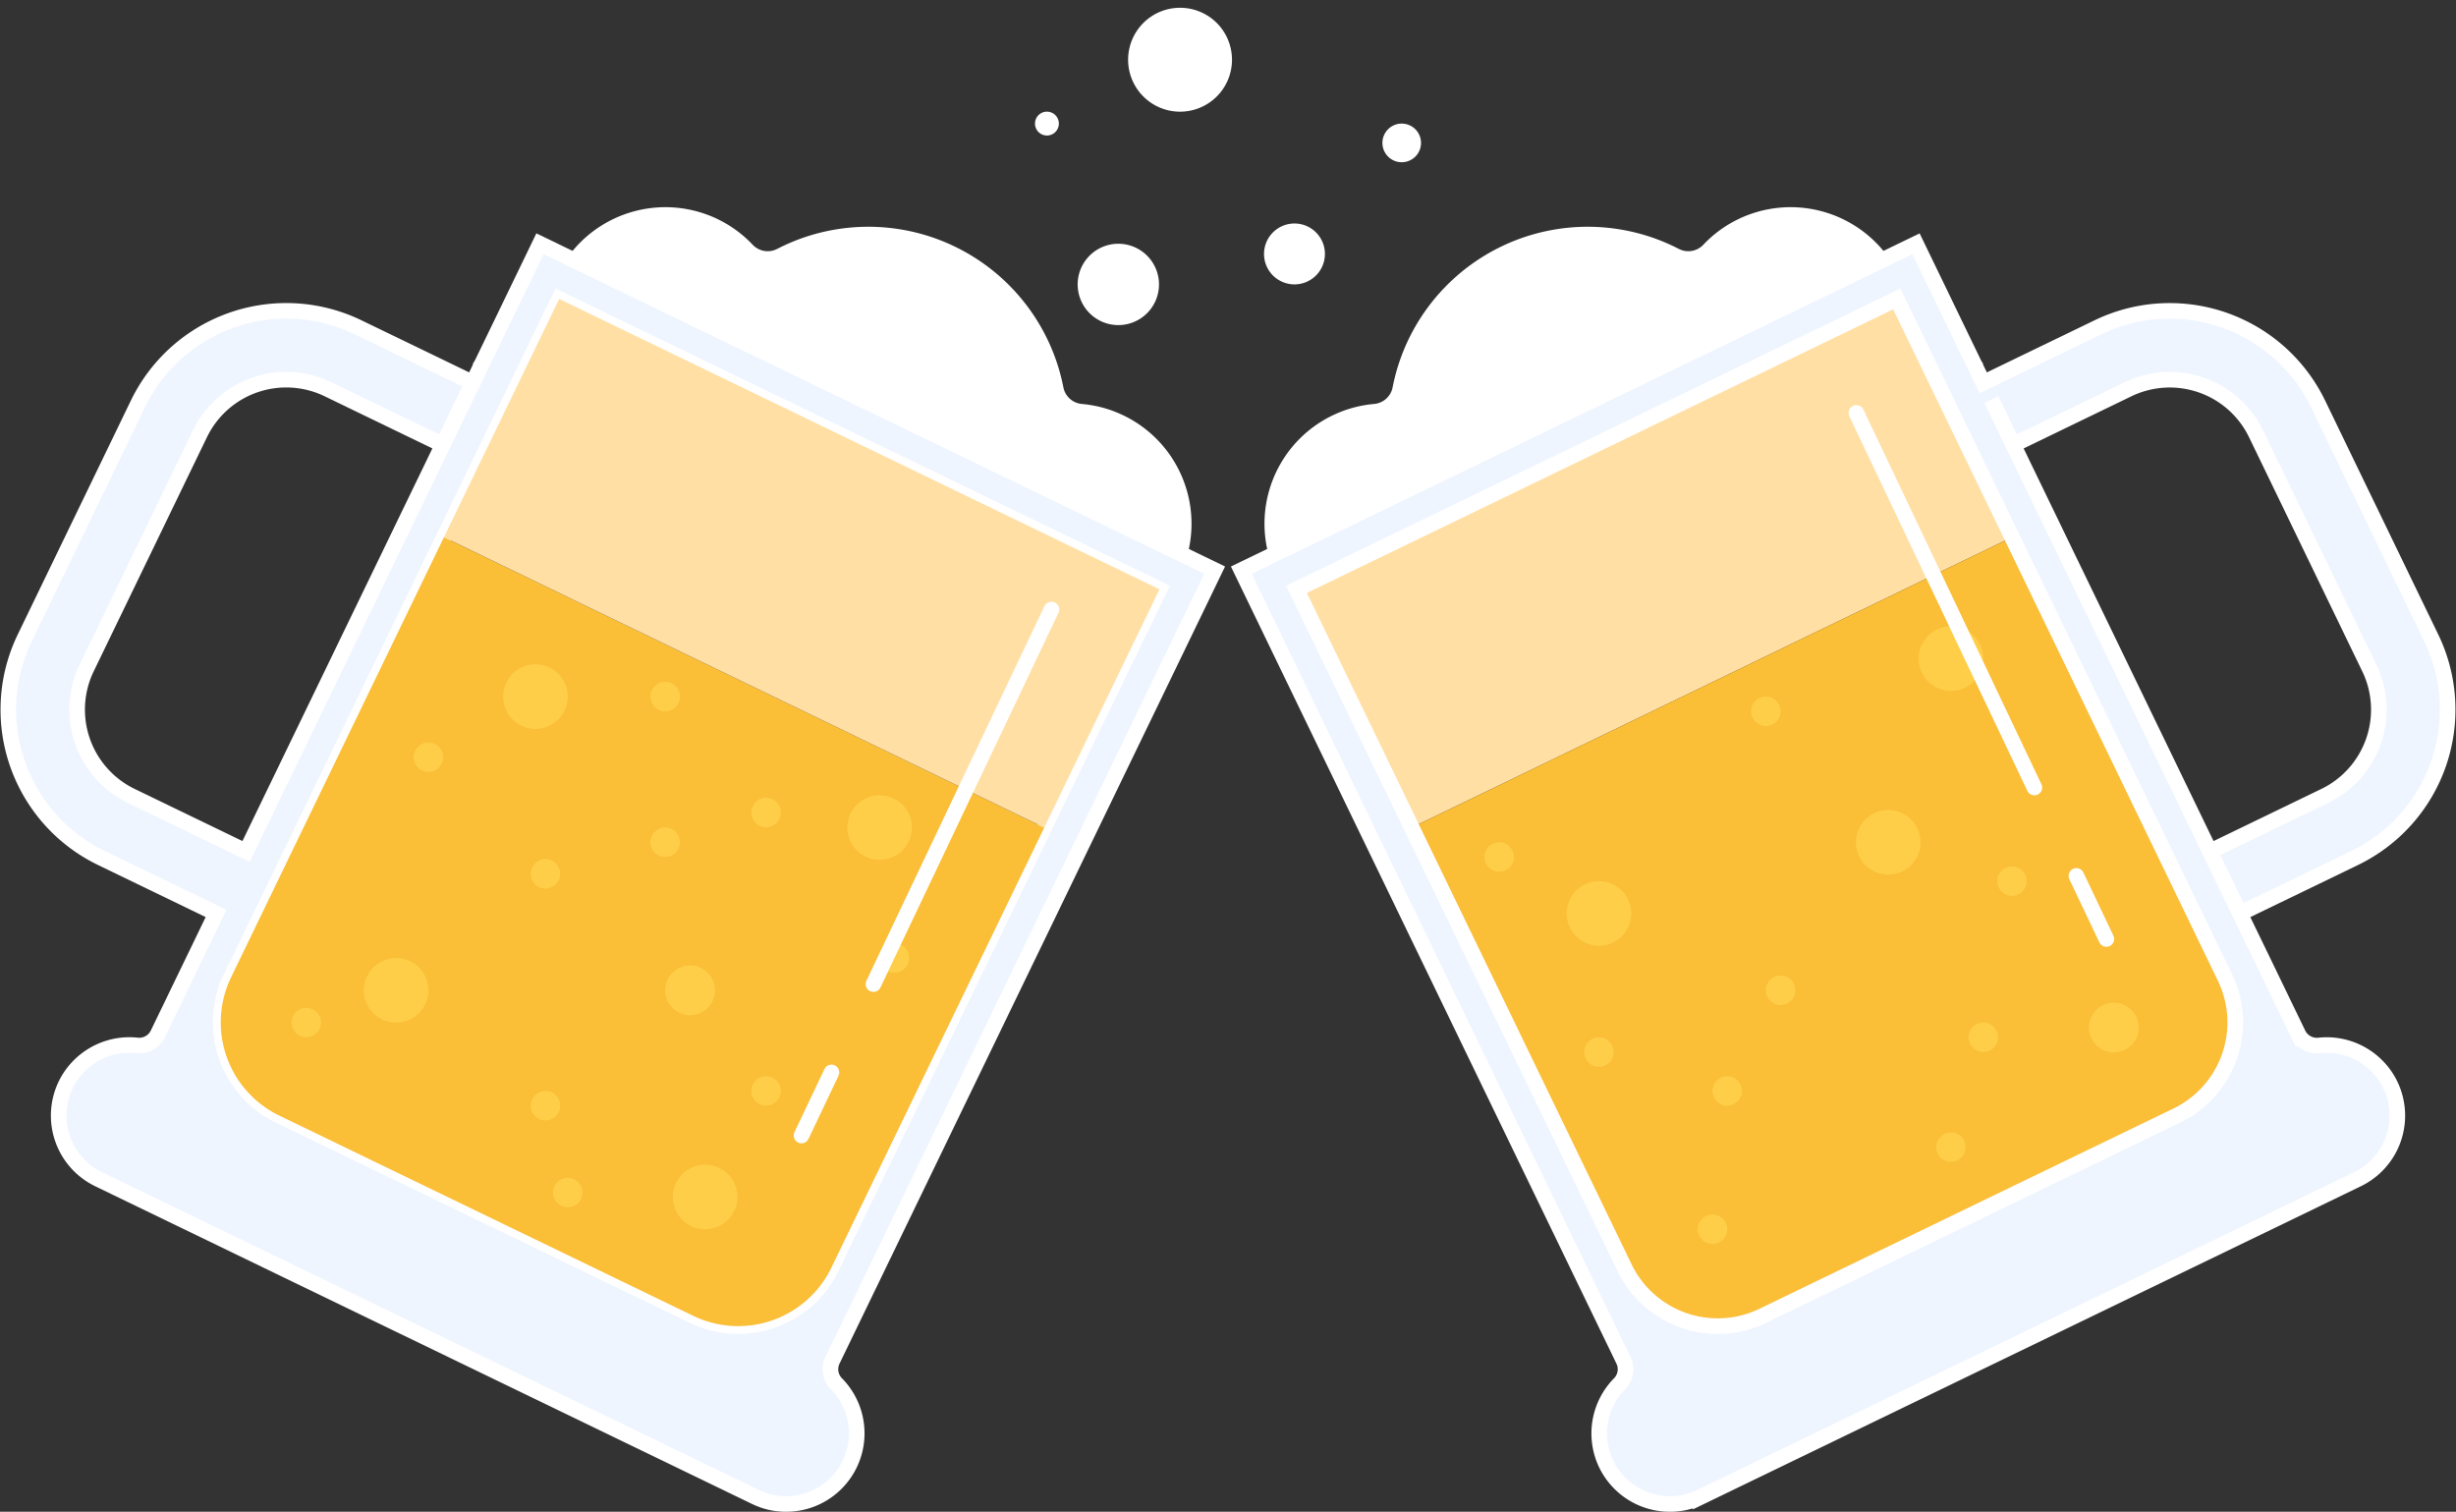 <svg xmlns="http://www.w3.org/2000/svg" width="315.664" height="194.293" viewBox="0 0 315.664 194.293">
  <rect x="0" y="0" width="315.664" height="194.293" fill="#333333" stroke="none"/>
  <g id="beer_illustration" data-name="beer illustration" transform="translate(-626.5 -2029.354)">
    <path id="Path_31422" data-name="Path 31422" d="M98.8,29.98a1.533,1.533,0,1,0,1.534-1.534A1.535,1.535,0,0,0,98.8,29.98" transform="translate(660.726 2015.259)" fill="#fff" stroke="rgba(0,0,0,0)" stroke-width="2"/>
    <path id="Path_31423" data-name="Path 31423" d="M101.656,42.512a5.226,5.226,0,1,0,5.225-5.225,5.224,5.224,0,0,0-5.225,5.225" transform="translate(663.355 2023.395)" fill="#fff" stroke="rgba(0,0,0,0)" stroke-width="2"/>
    <path id="Path_31424" data-name="Path 31424" d="M105.032,28.17a6.676,6.676,0,1,0,6.677-6.677,6.677,6.677,0,0,0-6.677,6.677" transform="translate(666.462 2008.861)" fill="#fff" stroke="rgba(0,0,0,0)" stroke-width="2"/>
    <path id="Path_31425" data-name="Path 31425" d="M122.053,31.726a2.481,2.481,0,1,0,2.481-2.481,2.48,2.48,0,0,0-2.481,2.481" transform="translate(682.125 2015.995)" fill="#fff" stroke="rgba(0,0,0,0)" stroke-width="2"/>
    <path id="Path_31426" data-name="Path 31426" d="M118.042,35.931a3.913,3.913,0,1,0,3.913,3.913,3.914,3.914,0,0,0-3.913-3.913" transform="translate(674.833 2022.147)" fill="#fff" stroke="rgba(0,0,0,0)" stroke-width="2"/>
    <path id="Path_31427" data-name="Path 31427" d="M175.063,36.376a15.38,15.38,0,0,0-4.5,3.293,2.656,2.656,0,0,1-3.145.536A25.548,25.548,0,0,0,130.626,58a2.658,2.658,0,0,1-2.373,2.133,15.448,15.448,0,0,0-13.5,19.625l79.581-38.493a15.472,15.472,0,0,0-19.267-4.891" transform="translate(674.862 2021.14)" fill="#fff" stroke="rgba(0,0,0,0)" stroke-width="2"/>
    <rect id="Rectangle_11161" data-name="Rectangle 11161" width="85.703" height="34.012" transform="translate(793.14 2105.093) rotate(-25.812)" fill="#ffdfa4" stroke="rgba(0,0,0,0)" stroke-width="2"/>
    <path id="Path_31430" data-name="Path 31430" d="M134.427,115.764l1.987,4.111,14.97,30.95A13.3,13.3,0,0,0,169.124,157l31.989-15.473,2.124-1.027,19.127-9.252a13.3,13.3,0,0,0,6.175-17.739L201.17,56.927l-4.783,2.312-6.5,3.143L128.8,91.931l-4.783,2.314Z" transform="translate(683.932 2041.468)" fill="#fabe37" stroke="rgba(0,0,0,0)" stroke-width="2"/>
    <path id="Path_31431" data-name="Path 31431" d="M128.887,79.242a1.894,1.894,0,1,0,1.9-1.9,1.9,1.9,0,0,0-1.9,1.9" transform="translate(688.414 2060.259)" fill="#ffce49" stroke="rgba(0,0,0,0)" stroke-width="2"/>
    <path id="Path_31432" data-name="Path 31432" d="M135.561,92.3a1.894,1.894,0,1,0,1.9-1.9,1.9,1.9,0,0,0-1.9,1.9" transform="translate(694.555 2072.271)" fill="#ffce49" stroke="rgba(0,0,0,0)" stroke-width="2"/>
    <path id="Path_31433" data-name="Path 31433" d="M143.157,104.156a1.894,1.894,0,1,0,1.9-1.9,1.9,1.9,0,0,0-1.9,1.9" transform="translate(701.545 2083.185)" fill="#ffce49" stroke="rgba(0,0,0,0)" stroke-width="2"/>
    <path id="Path_31434" data-name="Path 31434" d="M159.122,98.663a1.894,1.894,0,1,0,1.9-1.9,1.9,1.9,0,0,0-1.9,1.9" transform="translate(716.236 2078.13)" fill="#ffce49" stroke="rgba(0,0,0,0)" stroke-width="2"/>
    <path id="Path_31435" data-name="Path 31435" d="M147.721,88.162a1.894,1.894,0,1,0,1.9-1.9,1.9,1.9,0,0,0-1.9,1.9" transform="translate(705.745 2068.467)" fill="#ffce49" stroke="rgba(0,0,0,0)" stroke-width="2"/>
    <path id="Path_31436" data-name="Path 31436" d="M146.735,69.492a1.894,1.894,0,1,0,1.9-1.9,1.9,1.9,0,0,0-1.9,1.9" transform="translate(704.838 2051.286)" fill="#ffce49" stroke="rgba(0,0,0,0)" stroke-width="2"/>
    <path id="Path_31437" data-name="Path 31437" d="M163.21,80.857a1.893,1.893,0,1,0,1.9-1.9,1.894,1.894,0,0,0-1.9,1.9" transform="translate(719.998 2061.745)" fill="#ffce49" stroke="rgba(0,0,0,0)" stroke-width="2"/>
    <path id="Path_31438" data-name="Path 31438" d="M161.283,91.309a1.894,1.894,0,1,0,1.9-1.9,1.9,1.9,0,0,0-1.9,1.9" transform="translate(718.225 2071.362)" fill="#ffce49" stroke="rgba(0,0,0,0)" stroke-width="2"/>
    <path id="Path_31439" data-name="Path 31439" d="M144.143,94.9a1.894,1.894,0,1,0,1.9-1.9,1.9,1.9,0,0,0-1.9,1.9" transform="translate(702.453 2074.667)" fill="#ffce49" stroke="rgba(0,0,0,0)" stroke-width="2"/>
    <path id="Path_31440" data-name="Path 31440" d="M157.947,67.045a4.15,4.15,0,1,0,4.15-4.15,4.15,4.15,0,0,0-4.15,4.15" transform="translate(715.155 2046.959)" fill="#ffce49" stroke="rgba(0,0,0,0)" stroke-width="2"/>
    <path id="Path_31441" data-name="Path 31441" d="M153.75,79.336a4.15,4.15,0,1,0,4.15-4.15,4.15,4.15,0,0,0-4.15,4.15" transform="translate(711.293 2058.27)" fill="#ffce49" stroke="rgba(0,0,0,0)" stroke-width="2"/>
    <path id="Path_31442" data-name="Path 31442" d="M134.386,84.1a4.15,4.15,0,1,0,4.15-4.15,4.15,4.15,0,0,0-4.15,4.15" transform="translate(693.474 2062.653)" fill="#ffce49" stroke="rgba(0,0,0,0)" stroke-width="2"/>
    <path id="Path_31443" data-name="Path 31443" d="M169.345,91.278a3.2,3.2,0,1,0,3.2-3.2,3.2,3.2,0,0,0-3.2,3.2" transform="translate(725.644 2070.134)" fill="#ffce49" stroke="rgba(0,0,0,0)" stroke-width="2"/>
    <path id="Union_1319" data-name="Union 1319" d="M-6176.1-2108.8a9.1,9.1,0,0,1,1.713-10.331,2.65,2.65,0,0,0,.5-3.022l-46.8-96.764L-6223-2223.7l86.717-41.943,2.314,4.782,5.172,10.694a2.476,2.476,0,0,0,.169.275,2.7,2.7,0,0,0,.111.306l.875,1.809,14.765-7.14a21.187,21.187,0,0,1,28.263,9.834l14.562,30.109a21.184,21.184,0,0,1-9.834,28.262l-14.765,7.142-3.856-7.971,14.765-7.139a12.323,12.323,0,0,0,5.721-16.437l-14.563-30.109a12.32,12.32,0,0,0-16.437-5.719l-14.764,7.14-2.806-5.8,33.1,68.427.95,1.958,5.38,11.125a2.659,2.659,0,0,0,2.68,1.485,9.088,9.088,0,0,1,9.162,5.071,9.085,9.085,0,0,1-4.219,12.123l-84.429,40.837a9.025,9.025,0,0,1-3.938.9A9.093,9.093,0,0,1-6176.1-2108.8Zm-39.808-112.432,25.221,52.14,1.987,4.111,14.97,30.951a13.3,13.3,0,0,0,17.74,6.172l31.988-15.474,2.124-1.026,19.13-9.252a13.3,13.3,0,0,0,6.172-17.74l-42.177-87.2Z" transform="translate(7009.043 4326.326)" fill="#eff5ff" stroke="#fff" stroke-width="2"/>
    <line id="Line_1395" data-name="Line 1395" x2="3.856" y2="8.115" transform="translate(893.371 2141.922)" fill="none" stroke="#fff" stroke-linecap="round" stroke-linejoin="round" stroke-width="2"/>
    <line id="Line_1396" data-name="Line 1396" x2="22.879" y2="48.144" transform="translate(865.097 2082.427)" fill="none" stroke="#fff" stroke-linecap="round" stroke-linejoin="round" stroke-width="2"/>
    <path id="Union_1318" data-name="Union 1318" d="M-6117.97-2109.938l-84.431-40.836a9.087,9.087,0,0,1-4.218-12.125,9.1,9.1,0,0,1,9.163-5.07,2.657,2.657,0,0,0,2.68-1.482l5.382-11.127.944-1.958,1.156-2.392-14.763-7.142a21.178,21.178,0,0,1-9.832-28.26l14.561-30.109a21.184,21.184,0,0,1,28.263-9.835l14.765,7.14-3.856,7.972-14.765-7.143a12.317,12.317,0,0,0-16.437,5.723l-14.564,30.106a12.324,12.324,0,0,0,5.719,16.437l14.767,7.139,30.013-62.042a2.538,2.538,0,0,0,.107-.309,2.412,2.412,0,0,0,.171-.275l5.175-10.691,2.31-4.782,86.717,41.942-2.309,4.785-46.806,96.762a2.653,2.653,0,0,0,.5,3.021,9.094,9.094,0,0,1,1.708,10.333,9.085,9.085,0,0,1-8.183,5.123A9.027,9.027,0,0,1-6117.97-2109.938Zm-67.4-66.768a13.291,13.291,0,0,0,6.172,17.739l19.129,9.251,2.122,1.026,31.992,15.473a13.287,13.287,0,0,0,17.735-6.172l14.971-30.949,1.987-4.113,25.22-52.138-77.154-37.317Z" transform="translate(6841.562 4331.68)" fill="#eff5ff" stroke="#fff" stroke-width="2"/>
    <path id="Path_31449" data-name="Path 31449" d="M139.732,115.764l-1.989,4.111-14.97,30.95A13.3,13.3,0,0,1,105.036,157L73.045,141.526,70.921,140.5l-19.127-9.252a13.3,13.3,0,0,1-6.173-17.739L72.988,56.927l4.783,2.312,6.5,3.143,61.09,29.548,4.783,2.314Z" transform="translate(610.572 2041.468)" fill="#fabe37" stroke="rgba(0,0,0,0)" stroke-width="2"/>
    <path id="Path_31450" data-name="Path 31450" d="M63.208,69.821a4.15,4.15,0,1,0,3.908-4.378,4.15,4.15,0,0,0-3.908,4.378" transform="translate(627.969 2049.298)" fill="#ffce49" stroke="rgba(0,0,0,0)" stroke-width="2"/>
    <path id="Path_31451" data-name="Path 31451" d="M66.537,101.7a1.894,1.894,0,1,0,1.9-1.9,1.9,1.9,0,0,0-1.9,1.9" transform="translate(631.039 2080.927)" fill="#ffce49" stroke="rgba(0,0,0,0)" stroke-width="2"/>
    <path id="Path_31452" data-name="Path 31452" d="M73.061,68.506a1.894,1.894,0,1,0,1.9-1.9,1.9,1.9,0,0,0-1.9,1.9" transform="translate(637.042 2050.379)" fill="#ffce49" stroke="rgba(0,0,0,0)" stroke-width="2"/>
    <path id="Path_31453" data-name="Path 31453" d="M73.061,78.255a1.894,1.894,0,1,0,1.9-1.9,1.9,1.9,0,0,0-1.9,1.9" transform="translate(637.042 2059.35)" fill="#ffce49" stroke="rgba(0,0,0,0)" stroke-width="2"/>
    <path id="Path_31454" data-name="Path 31454" d="M74.558,103.076a4.15,4.15,0,1,0,4.15-4.15,4.15,4.15,0,0,0-4.15,4.15" transform="translate(638.42 2080.116)" fill="#ffce49" stroke="rgba(0,0,0,0)" stroke-width="2"/>
    <path id="Path_31455" data-name="Path 31455" d="M79.811,94.9a1.894,1.894,0,1,0,1.9-1.9,1.894,1.894,0,0,0-1.9,1.9" transform="translate(643.254 2074.667)" fill="#ffce49" stroke="rgba(0,0,0,0)" stroke-width="2"/>
    <path id="Path_31456" data-name="Path 31456" d="M53.877,89.243a4.15,4.15,0,1,0,4.15-4.15,4.151,4.151,0,0,0-4.15,4.15" transform="translate(619.389 2067.387)" fill="#ffce49" stroke="rgba(0,0,0,0)" stroke-width="2"/>
    <path id="Path_31457" data-name="Path 31457" d="M65.049,95.887a1.894,1.894,0,1,0,1.9-1.9,1.9,1.9,0,0,0-1.9,1.9" transform="translate(629.669 2075.575)" fill="#ffce49" stroke="rgba(0,0,0,0)" stroke-width="2"/>
    <path id="Path_31458" data-name="Path 31458" d="M86.238,78.35a4.15,4.15,0,1,0,4.15-4.15,4.151,4.151,0,0,0-4.15,4.15" transform="translate(649.168 2057.362)" fill="#ffce49" stroke="rgba(0,0,0,0)" stroke-width="2"/>
    <path id="Path_31459" data-name="Path 31459" d="M49.038,90.323a1.894,1.894,0,1,0,1.9-1.9,1.9,1.9,0,0,0-1.9,1.9" transform="translate(614.936 2070.455)" fill="#ffce49" stroke="rgba(0,0,0,0)" stroke-width="2"/>
    <path id="Path_31460" data-name="Path 31460" d="M57.213,72.564a1.894,1.894,0,1,0,1.9-1.9,1.9,1.9,0,0,0-1.9,1.9" transform="translate(622.459 2054.113)" fill="#ffce49" stroke="rgba(0,0,0,0)" stroke-width="2"/>
    <path id="Path_31461" data-name="Path 31461" d="M65.049,80.369a1.894,1.894,0,1,0,1.9-1.9,1.9,1.9,0,0,0-1.9,1.9" transform="translate(629.669 2061.295)" fill="#ffce49" stroke="rgba(0,0,0,0)" stroke-width="2"/>
    <path id="Path_31462" data-name="Path 31462" d="M79.811,76.264a1.894,1.894,0,1,0,1.9-1.9,1.894,1.894,0,0,0-1.9,1.9" transform="translate(643.254 2057.518)" fill="#ffce49" stroke="rgba(0,0,0,0)" stroke-width="2"/>
    <path id="Path_31463" data-name="Path 31463" d="M88.4,86a1.894,1.894,0,1,0,1.9-1.9A1.9,1.9,0,0,0,88.4,86" transform="translate(651.156 2066.478)" fill="#ffce49" stroke="rgba(0,0,0,0)" stroke-width="2"/>
    <path id="Path_31464" data-name="Path 31464" d="M74.048,88.787a3.2,3.2,0,1,0,3.2-3.2,3.2,3.2,0,0,0-3.2,3.2" transform="translate(637.951 2067.842)" fill="#ffce49" stroke="rgba(0,0,0,0)" stroke-width="2"/>
    <rect id="Rectangle_11165" data-name="Rectangle 11165" width="34.011" height="85.704" transform="translate(683.562 2098.394) rotate(-64.188)" fill="#ffdfa4" stroke="rgba(0,0,0,0)" stroke-width="2"/>
    <path id="Path_31467" data-name="Path 31467" d="M86.791,36.376a15.38,15.38,0,0,1,4.5,3.293,2.658,2.658,0,0,0,3.147.536A25.547,25.547,0,0,1,131.229,58a2.658,2.658,0,0,0,2.375,2.133,15.448,15.448,0,0,1,13.5,19.625L67.524,41.266a15.472,15.472,0,0,1,19.267-4.891" transform="translate(631.947 2021.14)" fill="#fff" stroke="rgba(0,0,0,0)" stroke-width="2"/>
    <line id="Line_1397" data-name="Line 1397" x1="3.856" y2="8.115" transform="translate(729.511 2167.182)" fill="none" stroke="#fff" stroke-linecap="round" stroke-linejoin="round" stroke-width="2"/>
    <line id="Line_1398" data-name="Line 1398" x1="22.879" y2="48.145" transform="translate(738.761 2107.687)" fill="none" stroke="#fff" stroke-linecap="round" stroke-linejoin="round" stroke-width="2"/>
  </g>
</svg>
